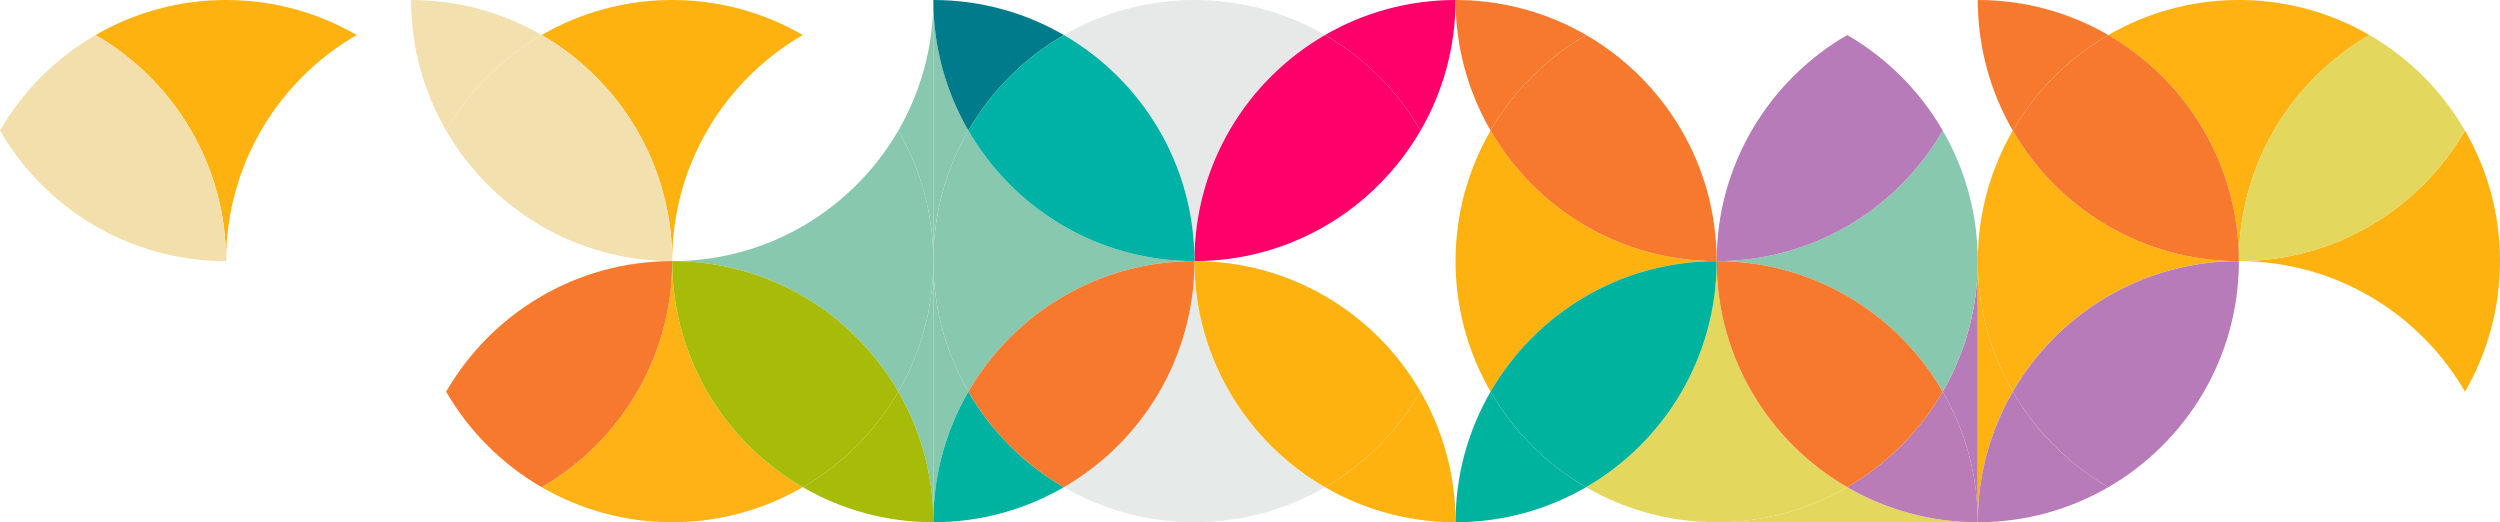 <?xml version="1.0" encoding="UTF-8"?>
<svg xmlns="http://www.w3.org/2000/svg" id="Layer_2" data-name="Layer 2" width="2419.82" height="505.47" viewBox="0 0 2419.82 505.47">
  <defs>
    <style>
      .cls-1 {
        fill: #f3e0af;
      }

      .cls-1, .cls-2, .cls-3, .cls-4, .cls-5, .cls-6, .cls-7, .cls-8, .cls-9, .cls-10, .cls-11, .cls-12, .cls-13, .cls-14, .cls-15, .cls-16, .cls-17, .cls-18, .cls-19 {
        stroke-width: 0px;
      }

      .cls-2 {
        fill: #f2dfac;
      }

      .cls-3 {
        fill: #88c8ae;
      }

      .cls-4 {
        fill: #a6bc08;
      }

      .cls-5 {
        fill: #b97cb7;
      }

      .cls-6 {
        fill: #b77bb9;
      }

      .cls-7 {
        fill: #feb210;
      }

      .cls-8 {
        fill: #e3d75d;
      }

      .cls-9 {
        fill: #ffb212;
      }

      .cls-10 {
        fill: #ffb215;
      }

      .cls-11 {
        fill: #ffb312;
      }

      .cls-12 {
        fill: #ff006a;
      }

      .cls-13 {
        fill: #f7792d;
      }

      .cls-14 {
        fill: #e7e9e9;
      }

      .cls-15 {
        fill: #e6eae9;
      }

      .cls-16 {
        fill: #00b39f;
      }

      .cls-17 {
        fill: #00b2a0;
      }

      .cls-18 {
        fill: #00b2a5;
      }

      .cls-19 {
        fill: #007b8c;
      }
    </style>
  </defs>
  <g id="Layer_1-2" data-name="Layer 1">
    <g>
      <path class="cls-7" d="m218.84,252.73c0-93.53,50.85-175.14,126.37-218.84C308.02,12.38,264.89,0,218.84,0s-89.18,12.38-126.37,33.9c75.52,43.7,126.37,125.31,126.37,218.84Z"></path>
      <path class="cls-2" d="m92.47,33.9C54.13,56.08,22.19,88.03,0,126.37c43.7,75.52,125.31,126.37,218.84,126.37,0-93.53-50.85-175.13-126.37-218.84Z"></path>
      <g>
        <path class="cls-3" d="m903.4,505.47v-252.73c0,46.05-12.38,89.18-33.9,126.37,21.52,37.18,33.9,80.32,33.9,126.37Z"></path>
        <path class="cls-3" d="m869.5,126.37c21.52,37.18,33.9,80.32,33.9,126.37V0c0,46.05-12.38,89.18-33.9,126.37Z"></path>
        <path class="cls-3" d="m650.66,252.73c93.53,0,175.13,50.85,218.84,126.37,21.52-37.18,33.9-80.32,33.9-126.37s-12.38-89.18-33.9-126.37c-43.7,75.52-125.31,126.37-218.84,126.37Z"></path>
        <path class="cls-7" d="m650.66,252.73c0-93.53,50.85-175.14,126.37-218.84C739.84,12.38,696.71,0,650.66,0s-89.18,12.38-126.37,33.9c75.52,43.7,126.37,125.31,126.37,218.84Z"></path>
        <path class="cls-1" d="m524.29,33.9C487.11,12.38,443.98,0,397.93,0c0,46.05,12.38,89.18,33.9,126.37,22.19-38.34,54.13-70.28,92.47-92.47Z"></path>
        <path class="cls-1" d="m524.29,33.9c-38.34,22.19-70.28,54.13-92.47,92.47,43.7,75.52,125.31,126.37,218.84,126.37,0-93.53-50.85-175.13-126.37-218.84Z"></path>
        <path class="cls-10" d="m650.66,252.73c0,93.53-50.85,175.13-126.37,218.84,37.18,21.52,80.32,33.9,126.37,33.9s89.18-12.38,126.37-33.9c-75.52-43.7-126.37-125.31-126.37-218.84Z"></path>
        <path class="cls-4" d="m777.03,471.57c37.18,21.52,80.32,33.9,126.37,33.9,0-46.05-12.38-89.18-33.9-126.37-22.19,38.34-54.13,70.28-92.47,92.47Z"></path>
        <path class="cls-4" d="m777.03,471.57c38.34-22.19,70.28-54.14,92.47-92.47-43.7-75.52-125.31-126.37-218.84-126.37,0,93.53,50.85,175.13,126.37,218.84Z"></path>
        <path class="cls-13" d="m431.82,379.1c22.19,38.34,54.13,70.28,92.47,92.47,75.52-43.7,126.37-125.31,126.37-218.84-93.53,0-175.13,50.85-218.84,126.37Z"></path>
      </g>
      <g>
        <g>
          <path class="cls-3" d="m903.4,0v252.73c0-46.05,12.38-89.18,33.9-126.37-21.52-37.18-33.9-80.32-33.9-126.37Z"></path>
          <path class="cls-3" d="m903.4,252.73v252.73c0-46.05,12.38-89.18,33.9-126.37-21.52-37.18-33.9-80.32-33.9-126.37Z"></path>
          <path class="cls-3" d="m1156.14,252.73c-93.53,0-175.14-50.85-218.84-126.37-21.52,37.18-33.9,80.32-33.9,126.37s12.38,89.18,33.9,126.37c43.7-75.52,125.31-126.37,218.84-126.37Z"></path>
          <path class="cls-14" d="m1156.14,252.73c0-93.53,50.85-175.14,126.37-218.84-37.18-21.52-80.32-33.9-126.37-33.9s-89.18,12.38-126.37,33.9c75.52,43.7,126.37,125.31,126.37,218.84Z"></path>
          <path class="cls-12" d="m1374.98,126.37c21.52-37.18,33.9-80.32,33.9-126.37-46.05,0-89.18,12.38-126.37,33.9,38.34,22.19,70.28,54.13,92.47,92.47Z"></path>
          <path class="cls-12" d="m1282.5,33.9c-75.52,43.7-126.37,125.31-126.37,218.84,93.53,0,175.13-50.85,218.84-126.37-22.19-38.34-54.13-70.28-92.47-92.47Z"></path>
          <path class="cls-19" d="m1029.77,33.9C992.59,12.38,949.45,0,903.4,0c0,46.05,12.38,89.18,33.9,126.37,22.19-38.34,54.14-70.28,92.47-92.47Z"></path>
          <path class="cls-18" d="m1029.77,33.9c-38.34,22.19-70.28,54.13-92.47,92.47,43.7,75.52,125.31,126.37,218.84,126.37,0-93.53-50.85-175.13-126.37-218.84Z"></path>
          <path class="cls-15" d="m1156.14,252.73c0,93.53-50.85,175.13-126.37,218.84,37.18,21.52,80.32,33.9,126.37,33.9s89.18-12.38,126.37-33.9c-75.52-43.7-126.37-125.31-126.37-218.84Z"></path>
          <path class="cls-7" d="m1282.5,471.57c37.18,21.52,80.32,33.9,126.37,33.9,0-46.05-12.38-89.18-33.9-126.37-22.19,38.34-54.13,70.28-92.47,92.47Z"></path>
          <path class="cls-7" d="m1282.5,471.57c38.34-22.19,70.28-54.14,92.47-92.47-43.7-75.52-125.31-126.37-218.84-126.37,0,93.53,50.85,175.13,126.37,218.84Z"></path>
          <path class="cls-17" d="m937.3,379.1c-21.52,37.18-33.9,80.32-33.9,126.37,46.05,0,89.18-12.38,126.37-33.9-38.34-22.19-70.28-54.14-92.47-92.47Z"></path>
          <path class="cls-13" d="m937.3,379.1c22.19,38.34,54.14,70.28,92.47,92.47,75.52-43.7,126.37-125.31,126.37-218.84-93.53,0-175.14,50.85-218.84,126.37Z"></path>
        </g>
        <path class="cls-6" d="m1914.34,505.47v-252.73c0,46.05-12.38,89.18-33.9,126.37,21.52,37.18,33.9,80.32,33.9,126.37Z"></path>
        <path class="cls-3" d="m1661.61,252.73c93.53,0,175.13,50.85,218.84,126.37,21.52-37.18,33.9-80.32,33.9-126.37s-12.38-89.18-33.9-126.37c-43.7,75.52-125.31,126.37-218.84,126.37Z"></path>
        <path class="cls-7" d="m1661.61,252.73c-93.53,0-175.14-50.85-218.84-126.37-21.52,37.18-33.9,80.32-33.9,126.37s12.38,89.18,33.9,126.37c43.7-75.52,125.31-126.37,218.84-126.37Z"></path>
        <path class="cls-6" d="m1787.97,33.9c-75.52,43.7-126.37,125.31-126.37,218.84,93.53,0,175.13-50.85,218.84-126.37-22.19-38.34-54.13-70.28-92.47-92.47Z"></path>
        <path class="cls-13" d="m1535.24,33.9c-37.18-21.52-80.32-33.9-126.37-33.9,0,46.05,12.38,89.18,33.9,126.37,22.19-38.34,54.14-70.28,92.47-92.47Z"></path>
        <path class="cls-13" d="m1535.24,33.9c-38.34,22.19-70.28,54.13-92.47,92.47,43.7,75.52,125.31,126.37,218.84,126.37,0-93.53-50.85-175.13-126.37-218.84Z"></path>
        <path class="cls-8" d="m1661.6,505.47h252.73c-46.05,0-89.18-12.38-126.37-33.9-37.18,21.52-80.32,33.9-126.37,33.9Z"></path>
        <path class="cls-8" d="m1661.61,252.73c0,93.53-50.85,175.13-126.37,218.84,37.18,21.52,80.32,33.9,126.37,33.9s89.18-12.38,126.37-33.9c-75.52-43.7-126.37-125.31-126.37-218.84Z"></path>
        <path class="cls-5" d="m1787.97,471.57c37.18,21.52,80.32,33.9,126.37,33.9,0-46.05-12.38-89.18-33.9-126.37-22.19,38.34-54.13,70.28-92.47,92.47Z"></path>
        <path class="cls-13" d="m1787.97,471.57c38.34-22.19,70.28-54.14,92.47-92.47-43.7-75.52-125.31-126.37-218.84-126.37,0,93.53,50.85,175.13,126.37,218.84Z"></path>
        <path class="cls-16" d="m1442.77,379.1c-21.52,37.18-33.9,80.32-33.9,126.37,46.05,0,89.18-12.38,126.37-33.9-38.34-22.19-70.28-54.14-92.47-92.47Z"></path>
        <path class="cls-16" d="m1442.77,379.1c22.19,38.34,54.14,70.28,92.47,92.47,75.52-43.7,126.37-125.31,126.37-218.84-93.53,0-175.14,50.85-218.84,126.37Z"></path>
      </g>
      <g>
        <path class="cls-7" d="m2167.08,252.73c93.53,0,175.13,50.85,218.84,126.37,21.52-37.18,33.9-80.32,33.9-126.37s-12.38-89.18-33.9-126.37c-43.7,75.52-125.31,126.37-218.84,126.37Z"></path>
        <path class="cls-11" d="m1914.35,252.73v252.73c0-46.05,12.38-89.18,33.9-126.37-21.52-37.18-33.9-80.32-33.9-126.37Z"></path>
        <path class="cls-11" d="m2167.08,252.73c-93.53,0-175.14-50.85-218.84-126.37-21.52,37.18-33.9,80.32-33.9,126.37s12.38,89.18,33.9,126.37c43.7-75.52,125.31-126.37,218.84-126.37Z"></path>
        <path class="cls-9" d="m2167.08,252.73c0-93.53,50.85-175.14,126.37-218.84-37.18-21.52-80.32-33.9-126.37-33.9s-89.18,12.38-126.37,33.9c75.52,43.7,126.37,125.31,126.37,218.84Z"></path>
        <path class="cls-8" d="m2293.45,33.9c-75.52,43.7-126.37,125.31-126.37,218.84,93.53,0,175.13-50.85,218.84-126.37-22.19-38.34-54.13-70.28-92.47-92.47Z"></path>
        <path class="cls-13" d="m2040.71,33.9c-37.18-21.52-80.32-33.9-126.37-33.9,0,46.05,12.38,89.18,33.9,126.37,22.19-38.34,54.13-70.28,92.47-92.47Z"></path>
        <path class="cls-13" d="m2040.71,33.9c-38.34,22.19-70.28,54.13-92.47,92.47,43.7,75.52,125.31,126.37,218.84,126.37,0-93.53-50.85-175.13-126.37-218.84Z"></path>
        <path class="cls-6" d="m1948.24,379.1c-21.52,37.18-33.9,80.32-33.9,126.37,46.05,0,89.18-12.38,126.37-33.9-38.34-22.19-70.28-54.14-92.47-92.47Z"></path>
        <path class="cls-6" d="m1948.24,379.1c22.19,38.34,54.13,70.28,92.47,92.47,75.52-43.7,126.37-125.31,126.37-218.84-93.53,0-175.13,50.85-218.84,126.37Z"></path>
      </g>
    </g>
  </g>
</svg>
